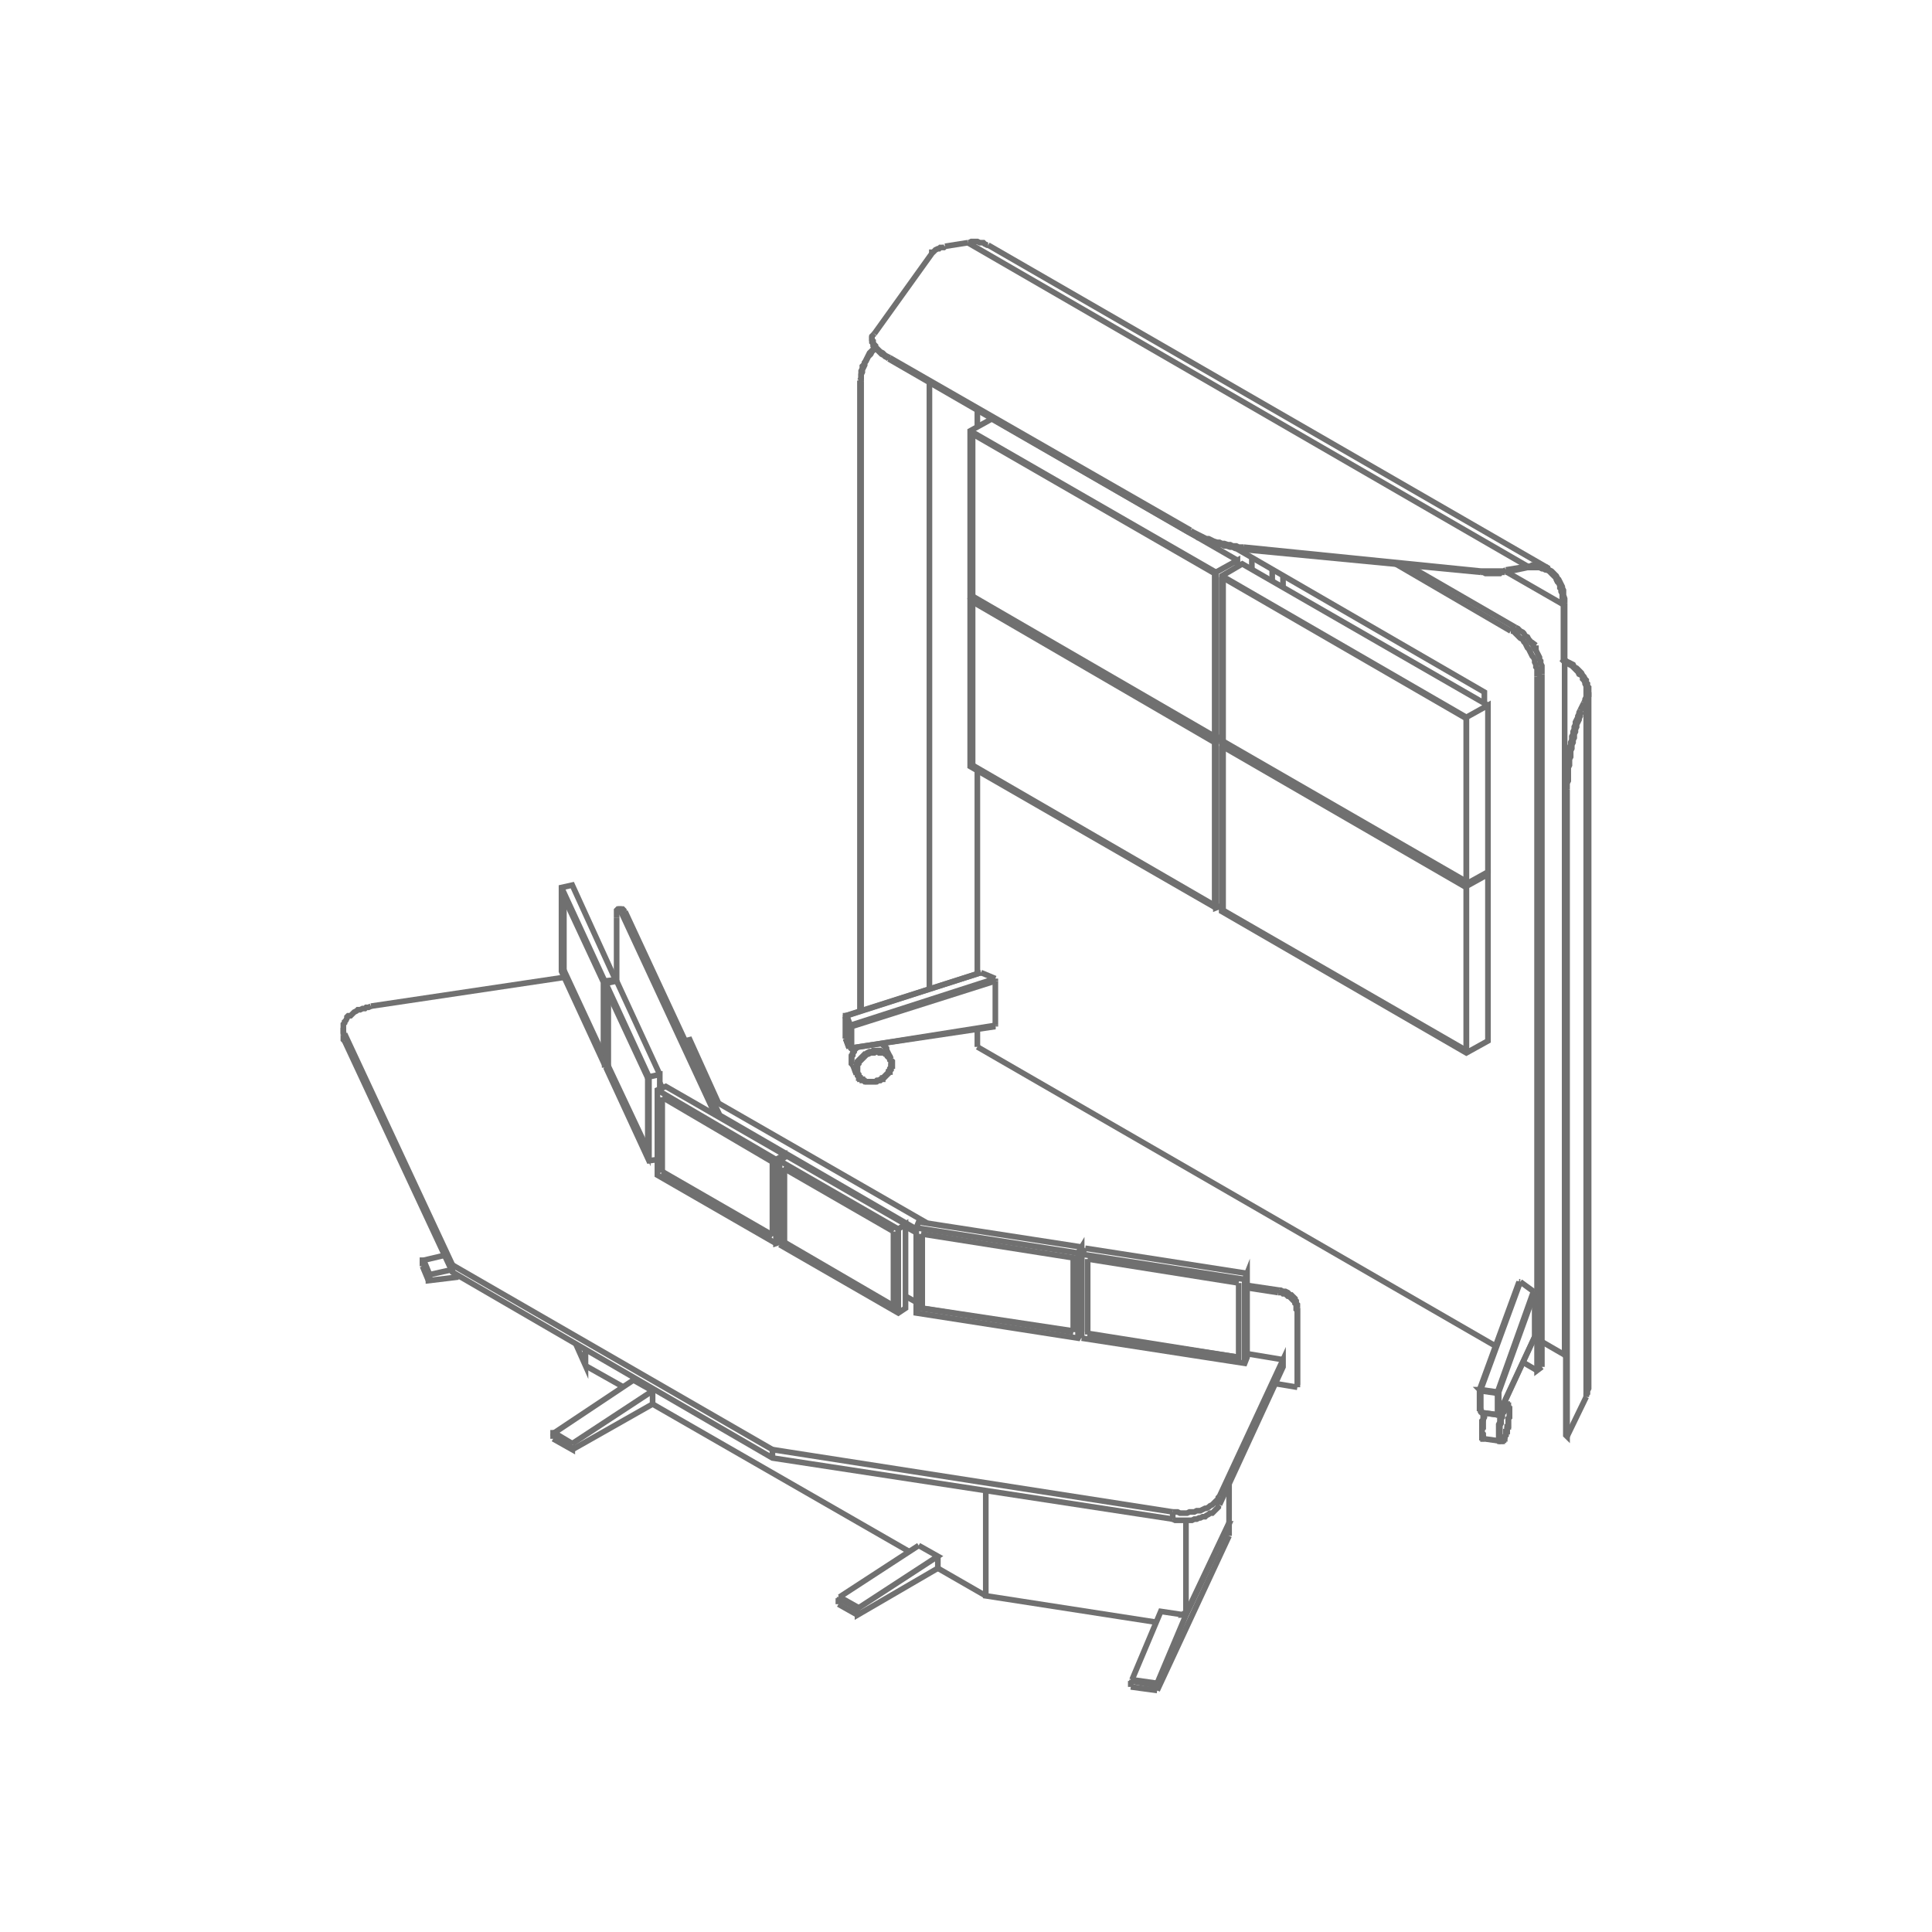 <svg id="Layer_1" data-name="Layer 1" xmlns="http://www.w3.org/2000/svg" viewBox="0 0 100 100"><defs><style>.cls-1{fill:none;stroke:#707070;stroke-miterlimit:10;stroke-width:0.292px;}</style></defs><title>p_especial_centro_control</title><polyline class="cls-1" points="77.7 74.597 77.636 74.597 77.636 74.534 77.574 74.534 77.574 74.473 77.574 74.411 77.574 74.349 77.574 74.287 77.574 74.224 77.574 74.162 77.574 74.1 77.574 74.038 77.574 73.976 77.574 73.852 77.574 73.79 77.574 73.728 77.636 73.604 77.636 73.542 77.636 73.48 77.636 73.356 77.7 73.294 77.7 73.231 77.7 73.17 77.761 73.046 77.761 72.984 77.761 72.922 77.823 72.922 77.823 72.86 77.823 72.798 77.884 72.798 77.884 72.736 77.946 72.674"/><polyline class="cls-1" points="77.884 72.922 77.823 72.984 77.823 73.046 77.823 73.108 77.761 73.17 77.761 73.231 77.761 73.294 77.761 73.356 77.7 73.418 77.7 73.542 77.7 73.604 77.7 73.666 77.636 73.79 77.636 73.852 77.636 73.914 77.636 74.038 77.636 74.1 77.636 74.162 77.636 74.224 77.636 74.287 77.636 74.349 77.636 74.411 77.636 74.473 77.7 74.473 77.7 74.534 77.7 74.597 77.761 74.597 77.761 74.534 77.823 74.534 77.823 74.473 77.884 74.411 77.884 74.349 77.946 74.287 77.946 74.224 77.946 74.162 78.01 74.1 78.01 73.976 78.01 73.914 78.071 73.852 78.071 73.79 78.071 73.666 78.071 73.604 78.071 73.542 78.071 73.418 78.133 73.356 78.133 73.294 78.133 73.231 78.133 73.108 78.133 73.046 78.133 72.984 78.071 72.984 78.071 72.922 78.071 72.86 78.071 72.798 78.01 72.736 77.946 72.798 77.946 72.86 77.884 72.86 77.884 72.922"/><polyline class="cls-1" points="76.831 73.17 76.831 73.231 76.831 73.294 76.831 73.356 76.769 73.48 76.769 73.542 76.769 73.666 76.769 73.728 76.769 73.79 76.769 73.914 76.705 73.976 76.705 74.038 76.705 74.1 76.705 74.162 76.769 74.224 76.769 74.287 76.769 74.349 76.769 74.411 76.769 74.473 76.831 74.473"/><polyline class="cls-1" points="77.7 74.597 77.7 74.597 77.761 74.597 77.823 74.534 77.823 74.473 77.884 74.473 77.884 74.411 77.884 74.349 77.946 74.287 77.946 74.224 77.946 74.162 77.946 74.1 78.01 74.1 78.01 74.038 78.01 73.976 78.01 73.914 78.01 73.852 78.071 73.852 78.071 73.79 78.071 73.728 78.071 73.666 78.071 73.604 78.071 73.542 78.071 73.48 78.071 73.418 78.133 73.356 78.133 73.294 78.133 73.231 78.133 73.17 78.133 73.108 78.133 73.046 78.133 72.984 78.133 72.922 78.071 72.922 78.071 72.86 78.071 72.798 78.071 72.736 78.01 72.736 78.01 72.674 77.946 72.674"/><line class="cls-1" x1="77.7" y1="74.597" x2="76.831" y2="74.473"/><line class="cls-1" x1="77.946" y1="72.674" x2="77.823" y2="72.674"/><polyline class="cls-1" points="76.831 73.108 76.769 73.17 76.769 73.231 76.769 73.294 76.769 73.356 76.769 73.418 76.769 73.48 76.705 73.542 76.705 73.604 76.705 73.666 76.705 73.728 76.705 73.79 76.705 73.852 76.705 73.914 76.705 73.976 76.705 74.038 76.705 74.1 76.705 74.162 76.705 74.224 76.705 74.287 76.705 74.349 76.705 74.411 76.769 74.411 76.769 74.473 76.831 74.473"/><polyline class="cls-1" points="45.316 18.021 45.193 18.145 45.131 18.207 45.069 18.331 44.944 18.455 44.882 18.579 44.821 18.703 44.757 18.765 44.757 18.89 44.698 19.013 44.634 19.138 44.634 19.262 44.572 19.386 44.572 19.51 44.572 19.634 44.572 19.758"/><polyline class="cls-1" points="44.511 19.696 44.572 19.572 44.572 19.448 44.572 19.323 44.572 19.199 44.634 19.076 44.634 18.952 44.698 18.89 44.757 18.765 44.821 18.641 44.882 18.518 44.944 18.393 45.006 18.269 45.069 18.207 45.193 18.083 45.254 17.959"/><line class="cls-1" x1="44.572" y1="19.758" x2="44.511" y2="19.696"/><line class="cls-1" x1="44.511" y1="19.696" x2="44.511" y2="52.326"/><line class="cls-1" x1="44.572" y1="19.758" x2="44.572" y2="52.326"/><line class="cls-1" x1="48.107" y1="19.758" x2="48.107" y2="51.209"/><line class="cls-1" x1="79.499" y1="33.406" x2="79.25" y2="33.219"/><line class="cls-1" x1="48.914" y1="12.748" x2="50.093" y2="12.562"/><polyline class="cls-1" points="50.093 12.562 50.155 12.562 50.278 12.5 50.404 12.5 50.465 12.5 50.588 12.5 50.714 12.562 50.775 12.562 50.901 12.562 50.962 12.624 51.088 12.686 51.147 12.686"/><line class="cls-1" x1="61.631" y1="27.45" x2="46.061" y2="18.518"/><line class="cls-1" x1="79.064" y1="29.311" x2="77.946" y2="29.497"/><line class="cls-1" x1="79.064" y1="29.311" x2="50.093" y2="12.562"/><line class="cls-1" x1="77.884" y1="29.621" x2="79.064" y2="29.373"/><polyline class="cls-1" points="79.063 29.373 79.187 29.373 79.312 29.373 79.374 29.373 79.499 29.373 79.622 29.373 79.684 29.373 79.807 29.435 79.871 29.435 79.994 29.497 80.055 29.497 80.181 29.559 80.243 29.621 80.304 29.684 80.366 29.746 80.429 29.808 80.553 29.932 80.553 29.993 80.614 30.118 80.676 30.18 80.74 30.304 80.74 30.428 80.801 30.49 80.801 30.614 80.863 30.738 80.863 30.862 80.863 30.986 80.924 31.172 80.924 31.296"/><line class="cls-1" x1="80.924" y1="31.296" x2="80.924" y2="34.212"/><line class="cls-1" x1="80.986" y1="34.15" x2="80.986" y2="31.234"/><polyline class="cls-1" points="80.986 31.234 80.986 31.11 80.986 30.986 80.924 30.8 80.924 30.676 80.924 30.552 80.863 30.428 80.863 30.366 80.801 30.242 80.74 30.118 80.676 29.993 80.614 29.932 80.553 29.808 80.489 29.746 80.429 29.684 80.366 29.621 80.304 29.559 80.181 29.497 80.117 29.435 80.055 29.373 79.93 29.373 79.871 29.311 79.745 29.311 79.622 29.311 79.558 29.249 79.435 29.249 79.312 29.249 79.187 29.311 79.063 29.311"/><line class="cls-1" x1="61.569" y1="27.574" x2="46" y2="18.579"/><line class="cls-1" x1="80.924" y1="31.296" x2="78.01" y2="29.621"/><line class="cls-1" x1="80.181" y1="29.435" x2="51.147" y2="12.686"/><polyline class="cls-1" points="81.793 36.756 81.732 36.88 81.732 36.942 81.67 37.066 81.67 37.128 81.606 37.252 81.545 37.376 81.545 37.5 81.483 37.624 81.483 37.748 81.422 37.872 81.422 37.996 81.358 38.12 81.358 38.306 81.298 38.43 81.298 38.554 81.235 38.679 81.235 38.865 81.173 38.988 81.173 39.175 81.173 39.298 81.111 39.423 81.111 39.609 81.111 39.733 81.111 39.857 81.048 40.043 81.048 40.167 81.048 40.292 81.048 40.416 81.048 40.54 81.048 40.664 81.048 40.788"/><line class="cls-1" x1="81.047" y1="40.788" x2="81.111" y2="40.85"/><polyline class="cls-1" points="81.111 40.85 81.111 40.726 81.111 40.54 81.173 40.416 81.173 40.292 81.173 40.167 81.173 40.043 81.173 39.857 81.173 39.733 81.235 39.609 81.235 39.423 81.235 39.298 81.298 39.175 81.298 38.988 81.298 38.865 81.358 38.741 81.358 38.554 81.422 38.43 81.422 38.306 81.483 38.183 81.483 37.996 81.545 37.872 81.545 37.748 81.606 37.624 81.606 37.5 81.67 37.376 81.732 37.252 81.732 37.189 81.793 37.066 81.793 36.942 81.855 36.88 81.916 36.818"/><line class="cls-1" x1="81.916" y1="36.818" x2="81.793" y2="36.755"/><polyline class="cls-1" points="81.048 40.788 81.048 74.287 81.111 74.349 81.111 40.85"/><line class="cls-1" x1="81.793" y1="36.755" x2="81.978" y2="36.383"/><polyline class="cls-1" points="81.978 36.383 82.042 36.259 82.042 36.198 82.103 36.073 82.103 36.011 82.103 35.887 82.103 35.825 82.103 35.701 82.103 35.639 82.103 35.515 82.042 35.391 82.042 35.329 81.978 35.205 81.916 35.142 81.916 35.019 81.855 34.956 81.732 34.895 81.67 34.77 81.606 34.708 81.545 34.646 81.422 34.522 81.358 34.46 81.235 34.398 81.111 34.336 80.986 34.274"/><line class="cls-1" x1="80.986" y1="34.274" x2="80.986" y2="70.13"/><line class="cls-1" x1="81.047" y1="70.192" x2="80.986" y2="70.13"/><line class="cls-1" x1="82.103" y1="72.301" x2="81.111" y2="74.349"/><line class="cls-1" x1="82.103" y1="36.383" x2="82.103" y2="72.301"/><line class="cls-1" x1="82.103" y1="36.383" x2="81.916" y2="36.818"/><polyline class="cls-1" points="81.048 34.212 81.173 34.274 81.298 34.336 81.422 34.398 81.483 34.522 81.606 34.584 81.67 34.646 81.793 34.77 81.855 34.832 81.916 34.956 81.978 35.019 82.042 35.142 82.103 35.205 82.103 35.329 82.165 35.391 82.165 35.515 82.227 35.577 82.227 35.701 82.227 35.825 82.227 35.887 82.227 36.011 82.165 36.073 82.165 36.198 82.103 36.259 82.103 36.383"/><polyline class="cls-1" points="82.227 71.681 82.227 71.805 82.227 71.867 82.165 71.991 82.165 72.115 82.103 72.177 82.103 72.301"/><line class="cls-1" x1="79.499" y1="33.406" x2="79.499" y2="33.654"/><line class="cls-1" x1="80.986" y1="70.13" x2="79.807" y2="69.448"/><polyline class="cls-1" points="80.986 34.274 80.924 34.212 80.986 34.15 81.048 34.212"/><line class="cls-1" x1="82.227" y1="35.825" x2="82.227" y2="71.681"/><polyline class="cls-1" points="48.233 13.12 48.233 13.058 48.294 13.058 48.358 12.996 48.417 12.934 48.543 12.873 48.604 12.873 48.666 12.81 48.73 12.81 48.853 12.81 48.914 12.748"/><polyline class="cls-1" points="46.061 18.518 45.936 18.455 45.813 18.393 45.751 18.331 45.687 18.269 45.567 18.207 45.503 18.145 45.441 18.083 45.38 18.021 45.316 17.959 45.316 17.897 45.254 17.835 45.193 17.773 45.193 17.711 45.193 17.649 45.131 17.587 45.131 17.525 45.131 17.463 45.131 17.401 45.193 17.338 45.254 17.276"/><polyline class="cls-1" points="64.361 28.319 64.237 28.319 64.114 28.319 63.989 28.257 63.802 28.257 63.679 28.195 63.556 28.195 63.369 28.132 63.243 28.132 63.12 28.071 62.997 28.071 62.81 28.009 62.687 27.947 62.561 27.885 62.438 27.885 62.315 27.823 62.19 27.761 62.066 27.698 61.941 27.636 61.818 27.574 61.695 27.512 61.631 27.45"/><polyline class="cls-1" points="77.946 29.497 77.823 29.559 77.761 29.559 77.636 29.559 77.513 29.559 77.387 29.559 77.264 29.559 77.202 29.559 77.079 29.559 76.954 29.559 76.831 29.559 76.644 29.559"/><line class="cls-1" x1="76.644" y1="29.559" x2="76.644" y2="29.621"/><polyline class="cls-1" points="76.644 29.621 76.769 29.621 76.892 29.684 77.016 29.684 77.141 29.684 77.264 29.684 77.387 29.684 77.513 29.684 77.636 29.684 77.7 29.621 77.823 29.621 77.884 29.621"/><line class="cls-1" x1="77.884" y1="29.621" x2="77.946" y2="29.497"/><polyline class="cls-1" points="61.569 27.574 61.695 27.636 61.818 27.698 61.941 27.761 62.005 27.823 62.128 27.823 62.251 27.885 62.438 27.947 62.561 28.009 62.687 28.071 62.81 28.071 62.933 28.132 63.12 28.195 63.243 28.195 63.369 28.257 63.492 28.257 63.679 28.319 63.802 28.319 63.927 28.381 64.114 28.381 64.237 28.381 64.361 28.443"/><polyline class="cls-1" points="45.131 17.525 45.131 17.525 45.131 17.587 45.131 17.649 45.131 17.711 45.193 17.773 45.193 17.835 45.193 17.897 45.254 17.959 45.316 18.021 45.38 18.083 45.441 18.145 45.503 18.207 45.567 18.269 45.628 18.331 45.751 18.393 45.813 18.455 45.936 18.518 46 18.579"/><line class="cls-1" x1="64.361" y1="28.443" x2="64.361" y2="28.319"/><line class="cls-1" x1="61.631" y1="27.45" x2="61.569" y2="27.574"/><line class="cls-1" x1="46" y1="18.579" x2="46.061" y2="18.518"/><line class="cls-1" x1="45.131" y1="17.525" x2="45.131" y2="17.401"/><line class="cls-1" x1="45.254" y1="17.276" x2="48.233" y2="13.12"/><line class="cls-1" x1="76.644" y1="29.559" x2="64.361" y2="28.319"/><line class="cls-1" x1="64.361" y1="28.443" x2="76.644" y2="29.621"/><line class="cls-1" x1="72.86" y1="29.249" x2="78.443" y2="32.475"/><line class="cls-1" x1="53.567" y1="22.922" x2="53.567" y2="22.984"/><line class="cls-1" x1="78.195" y1="32.661" x2="72.238" y2="29.187"/><polyline class="cls-1" points="63.866 28.319 76.831 35.825 76.831 36.383"/><polyline class="cls-1" points="79.807 34.895 79.807 34.77 79.807 34.646 79.807 34.584 79.807 34.46 79.745 34.336 79.745 34.212 79.684 34.15 79.684 34.026 79.622 33.902 79.558 33.778 79.499 33.654 79.435 33.592 79.374 33.467 79.312 33.343 79.25 33.281 79.187 33.157 79.127 33.095 79.063 32.971 78.94 32.909 78.876 32.785 78.815 32.723 78.692 32.661 78.628 32.599 78.569 32.537 78.443 32.475"/><line class="cls-1" x1="78.443" y1="32.475" x2="78.195" y2="32.661"/><polyline class="cls-1" points="78.195 32.661 78.32 32.661 78.382 32.723 78.443 32.785 78.569 32.909 78.628 32.971 78.692 33.033 78.815 33.095 78.876 33.219 78.94 33.281 79.002 33.406 79.063 33.53 79.127 33.592 79.187 33.716 79.25 33.84 79.312 33.964 79.374 34.026 79.435 34.15 79.435 34.274 79.499 34.398 79.499 34.522 79.558 34.584 79.558 34.708 79.558 34.832 79.558 34.895 79.558 35.019"/><line class="cls-1" x1="79.558" y1="35.019" x2="79.807" y2="34.895"/><line class="cls-1" x1="79.807" y1="70.75" x2="79.807" y2="34.895"/><line class="cls-1" x1="50.588" y1="54.187" x2="50.588" y2="53.257"/><line class="cls-1" x1="50.588" y1="50.403" x2="50.588" y2="39.857"/><line class="cls-1" x1="50.588" y1="22.116" x2="50.588" y2="21.185"/><line class="cls-1" x1="79.558" y1="70.937" x2="78.815" y2="70.502"/><line class="cls-1" x1="77.451" y1="69.696" x2="50.588" y2="54.187"/><polyline class="cls-1" points="79.807 70.75 79.558 70.937 79.558 35.019"/><polyline class="cls-1" points="51.519 50.651 51.519 50.713 51.519 50.775"/><polyline class="cls-1" points="51.519 53.071 51.519 53.071 51.519 53.133"/><polyline class="cls-1" points="43.767 52.574 43.767 52.574 43.827 52.574 43.767 52.574 43.767 52.636"/><polyline class="cls-1" points="44.013 54.249 44.013 54.249 44.075 54.249 44.013 54.249 43.952 54.249"/><line class="cls-1" x1="43.952" y1="54.249" x2="43.767" y2="53.753"/><line class="cls-1" x1="51.519" y1="53.071" x2="44.075" y2="54.249"/><polyline class="cls-1" points="43.952 53.133 43.952 53.133 44.013 53.133 44.075 53.133 44.013 53.133 44.013 53.071 43.952 53.071 43.952 53.133"/><line class="cls-1" x1="51.519" y1="50.651" x2="44.014" y2="53.071"/><line class="cls-1" x1="44.075" y1="53.133" x2="51.519" y2="50.775"/><line class="cls-1" x1="43.767" y1="52.636" x2="43.952" y2="53.133"/><line class="cls-1" x1="44.014" y1="53.071" x2="43.827" y2="52.574"/><line class="cls-1" x1="43.952" y1="53.133" x2="43.952" y2="54.249"/><line class="cls-1" x1="44.075" y1="54.249" x2="44.075" y2="53.133"/><line class="cls-1" x1="43.827" y1="52.574" x2="50.775" y2="50.341"/><line class="cls-1" x1="43.767" y1="53.753" x2="43.767" y2="52.636"/><path class="cls-1" d="M43.767,53.722l.002.013"/><path class="cls-1" d="M43.788,52.576a.029.029,0,0,0-.021.03"/><path class="cls-1" d="M44.018,54.231a.028.028,0,0,0,.032.018"/><line class="cls-1" x1="43.767" y1="53.753" x2="43.952" y2="54.249"/><line class="cls-1" x1="44.014" y1="54.249" x2="51.519" y2="53.133"/><line class="cls-1" x1="43.767" y1="52.574" x2="50.775" y2="50.341"/><line class="cls-1" x1="43.767" y1="53.753" x2="43.767" y2="52.636"/><line class="cls-1" x1="50.775" y1="50.341" x2="51.519" y2="50.651"/><line class="cls-1" x1="51.519" y1="50.775" x2="51.519" y2="53.071"/><line class="cls-1" x1="78.692" y1="66.346" x2="79.374" y2="66.843"/><polyline class="cls-1" points="79.374 66.843 79.374 66.843 79.374 66.904 79.435 66.904"/><line class="cls-1" x1="79.435" y1="66.904" x2="79.435" y2="69.2"/><polyline class="cls-1" points="78.628 66.345 78.628 66.345 78.692 66.345"/><polyline class="cls-1" points="77.574 73.231 77.574 73.17 77.513 73.231"/><line class="cls-1" x1="79.435" y1="69.2" x2="77.574" y2="73.17"/><polyline class="cls-1" points="77.574 72.053 77.574 72.053 77.513 72.053 77.513 72.115 77.574 72.115 77.574 72.053"/><polyline class="cls-1" points="76.582 73.046 76.582 73.046 76.644 73.046 76.644 73.108"/><line class="cls-1" x1="77.513" y1="73.231" x2="76.644" y2="73.108"/><polyline class="cls-1" points="76.644 71.991 76.644 71.929 76.582 71.929 76.644 71.991"/><line class="cls-1" x1="76.644" y1="71.929" x2="78.692" y2="66.346"/><line class="cls-1" x1="76.644" y1="73.108" x2="76.644" y2="71.991"/><line class="cls-1" x1="77.513" y1="72.053" x2="76.644" y2="71.929"/><polyline class="cls-1" points="76.644 71.991 77.513 72.115 77.513 73.231"/><line class="cls-1" x1="77.574" y1="73.17" x2="77.574" y2="72.053"/><line class="cls-1" x1="79.374" y1="66.843" x2="77.513" y2="72.053"/><line class="cls-1" x1="77.574" y1="72.053" x2="79.435" y2="66.904"/><path class="cls-1" d="M77.476,73.231a.029.029,0,0,0,.032-.017"/><line class="cls-1" x1="79.435" y1="69.2" x2="77.574" y2="73.231"/><path class="cls-1" d="M76.644,73.077a.032.032,0,0,0,.028.031"/><line class="cls-1" x1="77.513" y1="73.231" x2="76.644" y2="73.108"/><path class="cls-1" d="M76.646,71.95l-.002.01"/><polyline class="cls-1" points="78.628 66.345 76.582 71.929 76.582 73.046"/><line class="cls-1" x1="66.409" y1="29.808" x2="66.409" y2="30.366"/><line class="cls-1" x1="65.85" y1="29.497" x2="65.85" y2="30.055"/><line class="cls-1" x1="64.796" y1="29.435" x2="64.796" y2="28.877"/><polyline class="cls-1" points="44.139 55.117 44.075 55.055 44.075 54.994 44.075 54.932 44.075 54.869 44.075 54.808 44.075 54.745 44.075 54.684 44.139 54.621 44.139 54.497 44.201 54.435 44.201 54.374 44.262 54.311 44.324 54.249 44.385 54.187"/><polyline class="cls-1" points="45.628 54.001 45.687 54.064 45.751 54.125 45.813 54.125 45.813 54.187 45.874 54.249 45.874 54.311"/><polyline class="cls-1" points="46.123 54.808 46.061 54.745 46.061 54.684 46 54.621 45.936 54.559 45.874 54.497 45.813 54.497 45.751 54.435 45.687 54.435 45.628 54.435 45.567 54.374 45.441 54.374 45.38 54.374 45.316 54.374 45.193 54.374 45.131 54.435 45.069 54.435 45.006 54.435 44.882 54.497 44.821 54.559 44.757 54.559 44.698 54.621 44.634 54.684 44.572 54.745 44.511 54.808 44.449 54.869 44.385 54.932 44.385 54.994 44.324 55.055 44.324 55.117 44.324 55.18 44.262 55.242 44.262 55.366 44.262 55.428 44.324 55.49 44.324 55.552 44.324 55.614"/><polyline class="cls-1" points="45.254 55.987 45.131 55.987 45.069 55.987 45.006 55.987 44.944 55.987 44.821 55.987 44.757 55.924 44.698 55.924 44.634 55.862 44.572 55.862 44.511 55.8 44.511 55.738 44.449 55.676 44.449 55.614 44.385 55.552 44.385 55.49 44.385 55.428 44.324 55.366 44.385 55.304 44.385 55.242 44.385 55.18 44.385 55.117 44.449 55.055 44.449 54.994 44.511 54.932 44.572 54.869 44.634 54.808 44.698 54.745 44.757 54.684 44.821 54.621 44.882 54.559 44.944 54.559 45.069 54.497 45.131 54.497 45.193 54.497 45.254 54.497 45.38 54.435 45.441 54.435 45.503 54.497 45.567 54.497 45.687 54.497 45.751 54.497 45.813 54.559 45.874 54.559 45.936 54.621 45.936 54.684 46 54.745 46.061 54.808 46.061 54.869 46.123 54.932 46.123 54.994 46.123 55.055 46.123 55.117 46.123 55.18 46.123 55.242 46.061 55.304 46.061 55.366 46 55.428 46 55.49 45.936 55.552 45.874 55.614 45.813 55.676 45.751 55.738 45.687 55.8 45.628 55.862 45.567 55.862 45.503 55.924 45.38 55.924 45.316 55.987 45.254 55.987"/><polyline class="cls-1" points="44.139 55.117 44.075 55.055 44.075 54.994 44.075 54.932 44.075 54.869 44.075 54.808 44.075 54.745 44.075 54.684 44.075 54.621 44.139 54.559 44.139 54.497 44.201 54.435 44.201 54.374 44.262 54.311 44.324 54.249"/><polyline class="cls-1" points="45.628 54.001 45.687 54.064 45.751 54.125 45.813 54.125 45.813 54.187 45.874 54.249 45.874 54.311"/><polyline class="cls-1" points="46.123 54.808 46.123 54.808 46.123 54.869 46.185 54.932 46.185 54.994 46.185 55.055 46.185 55.117 46.185 55.18 46.123 55.18 46.123 55.242 46.123 55.304 46.123 55.366 46.061 55.428 46.061 55.49 46 55.49 46 55.552 45.936 55.614 45.874 55.676 45.813 55.738 45.751 55.8 45.687 55.8 45.687 55.862 45.628 55.862 45.567 55.924 45.503 55.924 45.441 55.924 45.38 55.987 45.316 55.987 45.254 55.987 45.193 55.987 45.131 55.987 45.069 55.987 45.006 55.987 44.944 55.987 44.882 55.987 44.821 55.987 44.757 55.987 44.698 55.924 44.634 55.924 44.634 55.862 44.572 55.862 44.511 55.862 44.511 55.8 44.449 55.8 44.449 55.738 44.385 55.676 44.385 55.614 44.324 55.614"/><line class="cls-1" x1="44.324" y1="55.614" x2="44.139" y2="55.117"/><line class="cls-1" x1="46.123" y1="54.808" x2="45.874" y2="54.311"/><polyline class="cls-1" points="63.307 38.679 63.307 47.116 63.243 47.116 63.243 38.616"/><polyline class="cls-1" points="63.307 47.116 75.898 54.374 63.243 47.116"/><polyline class="cls-1" points="63.243 38.616 75.898 45.937 75.898 54.374"/><polyline class="cls-1" points="75.898 54.497 75.898 45.875 77.016 45.254 77.016 53.877 75.898 54.497 63.243 47.177 63.243 38.554 63.307 38.492"/><line class="cls-1" x1="76.892" y1="45.192" x2="77.016" y2="45.254"/><line class="cls-1" x1="75.898" y1="45.875" x2="63.243" y2="38.554"/><polyline class="cls-1" points="50.342 31.172 50.342 39.609 50.278 39.609 50.278 31.11"/><line class="cls-1" x1="62.871" y1="46.929" x2="50.278" y2="39.609"/><line class="cls-1" x1="62.871" y1="46.867" x2="50.342" y2="39.609"/><polyline class="cls-1" points="50.278 31.11 62.871 38.43 62.871 46.929"/><polyline class="cls-1" points="63.243 38.244 62.933 38.368 62.933 46.991 63.243 46.867"/><polyline class="cls-1" points="50.342 30.986 50.217 31.048 50.217 39.671 62.933 46.991"/><line class="cls-1" x1="62.933" y1="38.368" x2="50.217" y2="31.048"/><polyline class="cls-1" points="63.307 29.932 63.307 38.368 63.243 38.368 63.243 29.87"/><polyline class="cls-1" points="63.307 38.368 75.898 45.627 63.243 38.368"/><polyline class="cls-1" points="63.243 29.87 75.898 37.189 75.898 45.627"/><polyline class="cls-1" points="75.898 45.75 75.898 37.128 77.016 36.507 77.016 45.131 75.898 45.75 63.243 38.43 63.243 29.808 64.299 29.187 77.016 36.507"/><line class="cls-1" x1="75.898" y1="37.128" x2="63.243" y2="29.808"/><polyline class="cls-1" points="50.342 22.425 50.342 30.862 50.278 30.862 50.278 22.425"/><line class="cls-1" x1="62.871" y1="38.182" x2="50.278" y2="30.862"/><line class="cls-1" x1="62.871" y1="38.12" x2="50.342" y2="30.862"/><polyline class="cls-1" points="50.278 22.425 62.871 29.684 62.871 38.183"/><polyline class="cls-1" points="63.243 38.12 62.933 38.244 62.933 29.621 64.051 29.001 64.051 29.311"/><polyline class="cls-1" points="64.051 29.001 51.334 21.682 50.217 22.301 50.217 30.924 62.933 38.244"/><line class="cls-1" x1="62.933" y1="29.621" x2="50.217" y2="22.301"/><polyline class="cls-1" points="63.12 77.45 63.059 77.512 63.059 77.574 62.997 77.637 62.933 77.698 62.871 77.761 62.81 77.822 62.748 77.885 62.625 77.946 62.561 78.008 62.438 78.071 62.377 78.071 62.251 78.133 62.128 78.194 62.066 78.194 61.941 78.194 61.818 78.257 61.695 78.257 61.569 78.257 61.446 78.318 61.321 78.318 61.198 78.318 61.072 78.318 60.949 78.257 60.826 78.257 60.7 78.257"/><line class="cls-1" x1="60.7" y1="78.257" x2="60.7" y2="78.629"/><polyline class="cls-1" points="60.7 78.629 60.826 78.691 60.949 78.691 61.072 78.691 61.198 78.691 61.321 78.691 61.446 78.691 61.569 78.691 61.695 78.691 61.818 78.629 61.941 78.629 62.066 78.567 62.128 78.567 62.251 78.505 62.377 78.505 62.438 78.443 62.561 78.38 62.625 78.318 62.748 78.318 62.81 78.257 62.871 78.194 62.933 78.133 62.997 78.071 63.059 78.008 63.059 77.946 63.12 77.885"/><line class="cls-1" x1="63.12" y1="77.885" x2="63.12" y2="77.45"/><polyline class="cls-1" points="17.773 53.567 17.773 53.629 17.773 53.691 17.773 53.753 17.773 53.815 17.835 53.877"/><polyline class="cls-1" points="17.835 53.505 17.773 53.443 17.773 53.381 17.773 53.257 17.773 53.195 17.773 53.133 17.773 53.071 17.773 53.009 17.835 52.946 17.835 52.884 17.899 52.822 17.96 52.698 17.96 52.636 18.022 52.574 18.145 52.574 18.207 52.512 18.27 52.45 18.332 52.388 18.455 52.326 18.517 52.264 18.642 52.264 18.765 52.202 18.891 52.202 18.952 52.14 19.076 52.14 19.201 52.078"/><line class="cls-1" x1="17.835" y1="53.877" x2="17.835" y2="53.505"/><line class="cls-1" x1="17.773" y1="53.567" x2="17.773" y2="53.195"/><polyline class="cls-1" points="63.12 77.885 66.409 70.75 66.409 70.378 63.12 77.45"/><polyline class="cls-1" points="17.835 53.877 23.42 65.85 39.981 75.465 60.7 78.629"/><line class="cls-1" x1="29.188" y1="50.589" x2="19.201" y2="52.078"/><polyline class="cls-1" points="23.42 65.85 23.42 65.478 17.835 53.505"/><line class="cls-1" x1="34.276" y1="56.296" x2="34.15" y2="56.048"/><line class="cls-1" x1="47.425" y1="67.4" x2="46.869" y2="67.091"/><line class="cls-1" x1="66.409" y1="70.378" x2="64.548" y2="70.068"/><polyline class="cls-1" points="39.981 75.465 39.981 75.031 60.7 78.257"/><line class="cls-1" x1="23.42" y1="65.478" x2="39.981" y2="75.031"/><polyline class="cls-1" points="30.305 69.881 30.305 70.688 29.808 69.572"/><line class="cls-1" x1="63.617" y1="78.877" x2="63.617" y2="79.497"/><line class="cls-1" x1="63.617" y1="76.83" x2="63.617" y2="78.814"/><line class="cls-1" x1="63.617" y1="79.497" x2="59.895" y2="87.5"/><line class="cls-1" x1="61.385" y1="78.691" x2="61.385" y2="83.529"/><polyline class="cls-1" points="51.024 77.14 51.024 82.599 59.831 83.963"/><line class="cls-1" x1="47.053" y1="80.304" x2="33.778" y2="72.674"/><line class="cls-1" x1="51.024" y1="82.599" x2="48.543" y2="81.172"/><line class="cls-1" x1="32.289" y1="71.805" x2="30.305" y2="70.688"/><polyline class="cls-1" points="47.984 63.306 37.19 57.103 35.703 53.815 35.452 53.877"/><line class="cls-1" x1="21.867" y1="65.54" x2="21.867" y2="65.291"/><polyline class="cls-1" points="21.931 65.229 21.867 65.229 21.867 65.291"/><line class="cls-1" x1="21.931" y1="65.229" x2="22.984" y2="64.981"/><line class="cls-1" x1="21.867" y1="65.291" x2="22.177" y2="66.036"/><polyline class="cls-1" points="22.177 66.036 22.239 66.036 22.239 65.974"/><line class="cls-1" x1="22.239" y1="65.974" x2="21.931" y2="65.229"/><polyline class="cls-1" points="23.728 66.098 22.177 66.284 22.177 66.036"/><line class="cls-1" x1="23.356" y1="65.725" x2="22.239" y2="65.974"/><line class="cls-1" x1="21.867" y1="65.54" x2="22.177" y2="66.284"/><polyline class="cls-1" points="28.69 74.162 28.69 74.162 28.629 74.162 28.629 74.224"/><line class="cls-1" x1="28.629" y1="74.224" x2="29.621" y2="74.783"/><polyline class="cls-1" points="29.621 74.783 29.621 74.783 29.621 74.721"/><line class="cls-1" x1="29.621" y1="74.721" x2="28.69" y2="74.162"/><line class="cls-1" x1="28.69" y1="74.162" x2="32.786" y2="71.433"/><line class="cls-1" x1="28.629" y1="74.473" x2="28.629" y2="74.224"/><polyline class="cls-1" points="32.786 71.433 33.778 71.991 29.621 74.721"/><polyline class="cls-1" points="28.629 74.473 29.621 75.031 29.621 74.783"/><polyline class="cls-1" points="29.621 75.031 33.778 72.674 33.778 71.991"/><polyline class="cls-1" points="63.556 78.877 63.617 78.877 61.385 83.592"/><polyline class="cls-1" points="63.617 78.814 61.385 83.53 61.321 83.592 61.385 83.592"/><polyline class="cls-1" points="61.321 83.592 61.321 83.53 61.385 83.53"/><line class="cls-1" x1="59.895" y1="87.127" x2="61.385" y2="83.592"/><polyline class="cls-1" points="61.321 83.592 60.082 83.406 58.593 86.942"/><polyline class="cls-1" points="59.895 87.251 59.895 87.189 59.895 87.127"/><line class="cls-1" x1="59.895" y1="87.127" x2="58.593" y2="86.942"/><polyline class="cls-1" points="58.593 86.942 58.593 86.942 58.593 87.004 58.529 87.004"/><line class="cls-1" x1="58.529" y1="87.004" x2="59.895" y2="87.251"/><polyline class="cls-1" points="44.385 83.282 44.385 83.282 44.385 83.22 44.449 83.22"/><line class="cls-1" x1="44.449" y1="83.22" x2="43.455" y2="82.661"/><polyline class="cls-1" points="43.455 82.661 43.455 82.661 43.455 82.723 43.395 82.723"/><line class="cls-1" x1="43.395" y1="82.723" x2="44.385" y2="83.281"/><line class="cls-1" x1="59.895" y1="87.5" x2="59.895" y2="87.251"/><line class="cls-1" x1="58.529" y1="87.314" x2="58.529" y2="87.004"/><line class="cls-1" x1="43.395" y1="83.033" x2="43.395" y2="82.723"/><line class="cls-1" x1="59.895" y1="87.5" x2="58.529" y2="87.314"/><polyline class="cls-1" points="48.543 80.552 48.543 81.172 44.385 83.592 44.385 83.282"/><line class="cls-1" x1="44.385" y1="83.592" x2="43.395" y2="83.033"/><line class="cls-1" x1="47.551" y1="79.993" x2="43.455" y2="82.661"/><polyline class="cls-1" points="44.449 83.22 48.543 80.552 47.551 79.994"/><polyline class="cls-1" points="31.917 47.487 31.917 47.425 31.917 47.364 31.917 47.301 31.917 47.239 31.917 47.177 31.917 47.116 31.979 47.053 32.043 47.053 32.043 47.116 32.102 47.116 32.102 47.177 32.166 47.239"/><line class="cls-1" x1="32.166" y1="47.239" x2="32.353" y2="47.177"/><polyline class="cls-1" points="32.353 47.177 32.289 47.177 32.289 47.116 32.228 47.053 32.166 47.053"/><polyline class="cls-1" points="67.152 67.711 67.152 67.649 67.152 67.587 67.152 67.525 67.091 67.463 67.091 67.339 67.029 67.276 67.029 67.214 66.967 67.152 66.903 67.09 66.844 67.029 66.78 67.029 66.719 66.966 66.657 66.904 66.532 66.843 66.47 66.843 66.409 66.843 66.285 66.78 66.222 66.78"/><line class="cls-1" x1="66.222" y1="66.78" x2="66.16" y2="66.904"/><polyline class="cls-1" points="66.16 66.904 66.285 66.904 66.347 66.904 66.409 66.966 66.532 66.966 66.593 67.029 66.657 67.09 66.719 67.09 66.78 67.152 66.844 67.214 66.903 67.276 66.967 67.339 67.029 67.4 67.029 67.463 67.091 67.525 67.091 67.587 67.091 67.711 67.091 67.773 67.152 67.835"/><line class="cls-1" x1="67.152" y1="67.835" x2="67.152" y2="67.711"/><line class="cls-1" x1="32.166" y1="47.053" x2="31.979" y2="47.053"/><line class="cls-1" x1="31.917" y1="50.775" x2="31.917" y2="47.487"/><line class="cls-1" x1="32.166" y1="47.239" x2="37.005" y2="57.661"/><line class="cls-1" x1="40.602" y1="59.832" x2="40.663" y2="59.895"/><line class="cls-1" x1="46.869" y1="63.492" x2="47.425" y2="63.802"/><line class="cls-1" x1="64.548" y1="66.656" x2="66.16" y2="66.904"/><line class="cls-1" x1="66.222" y1="66.78" x2="64.548" y2="66.532"/><polyline class="cls-1" points="47.425 63.617 37.252 57.723 32.353 47.177"/><line class="cls-1" x1="67.152" y1="71.681" x2="67.152" y2="67.711"/><polyline class="cls-1" points="67.152 71.681 67.152 71.805 67.152 67.835"/><line class="cls-1" x1="66.037" y1="71.619" x2="67.152" y2="71.805"/><polyline class="cls-1" points="46.246 63.741 46.246 67.649 40.54 64.299"/><polyline class="cls-1" points="40.54 60.453 40.54 64.299 40.602 64.299 46.246 67.587"/><line class="cls-1" x1="40.602" y1="60.453" x2="40.602" y2="64.299"/><line class="cls-1" x1="40.54" y1="60.453" x2="46.246" y2="63.741"/><polyline class="cls-1" points="40.353 64.423 40.353 60.08 40.725 59.832"/><polyline class="cls-1" points="46.495 67.959 46.495 63.617 46.869 63.368 46.869 67.711 46.495 67.959 40.353 64.423"/><line class="cls-1" x1="46.869" y1="63.368" x2="40.725" y2="59.832"/><line class="cls-1" x1="40.353" y1="60.08" x2="46.495" y2="63.617"/><polyline class="cls-1" points="34.276 56.855 34.276 60.639 34.276 60.701 34.276 56.792"/><line class="cls-1" x1="39.981" y1="63.988" x2="34.276" y2="60.701"/><line class="cls-1" x1="39.981" y1="63.927" x2="34.276" y2="60.639"/><polyline class="cls-1" points="34.276 56.792 39.981 60.142 39.981 63.988"/><polyline class="cls-1" points="40.353 64.299 40.166 64.361 40.166 60.018 40.602 59.77 40.602 59.895"/><polyline class="cls-1" points="40.602 59.77 34.46 56.234 34.027 56.42 34.027 60.825 40.166 64.361"/><line class="cls-1" x1="40.166" y1="60.018" x2="34.027" y2="56.42"/><polyline class="cls-1" points="64.114 66.408 64.114 70.254 56.297 69.075"/><polyline class="cls-1" points="56.297 69.013 56.297 65.167 56.297 69.075 56.297 69.013 64.114 70.254"/><line class="cls-1" x1="56.297" y1="65.167" x2="64.114" y2="66.408"/><polyline class="cls-1" points="55.986 69.262 55.986 64.919 56.173 64.609"/><polyline class="cls-1" points="64.425 70.564 64.425 66.222 64.548 65.912 64.548 70.254 64.425 70.564 55.986 69.262"/><line class="cls-1" x1="64.548" y1="65.912" x2="56.173" y2="64.609"/><line class="cls-1" x1="55.986" y1="64.919" x2="64.424" y2="66.222"/><polyline class="cls-1" points="47.735 63.865 47.735 67.711 47.674 67.711 47.674 63.865"/><line class="cls-1" x1="55.551" y1="68.951" x2="47.674" y2="67.711"/><line class="cls-1" x1="55.551" y1="68.889" x2="47.735" y2="67.711"/><polyline class="cls-1" points="47.674 63.865 55.551 65.105 55.551 68.951"/><polyline class="cls-1" points="55.799 69.262 55.799 64.857 55.986 64.547 55.986 68.889 55.799 69.262 47.425 67.959 47.425 63.554 47.551 63.244 55.986 64.547"/><line class="cls-1" x1="55.8" y1="64.857" x2="47.425" y2="63.554"/><polyline class="cls-1" points="33.53 55.8 33.53 59.708 31.42 55.18"/><polyline class="cls-1" points="31.42 51.271 31.42 55.18 31.484 55.18 33.53 59.522"/><line class="cls-1" x1="31.484" y1="51.396" x2="31.484" y2="55.18"/><line class="cls-1" x1="31.42" y1="51.271" x2="33.53" y2="55.8"/><polyline class="cls-1" points="31.359 55.242 31.359 50.899 31.917 50.775"/><polyline class="cls-1" points="34.027 60.018 33.591 60.08 31.359 55.242"/><polyline class="cls-1" points="34.15 56.358 34.15 55.614 33.591 55.738 33.591 60.08"/><line class="cls-1" x1="34.15" y1="55.614" x2="31.917" y2="50.775"/><line class="cls-1" x1="31.359" y1="50.899" x2="33.591" y2="55.738"/><polyline class="cls-1" points="29.187 46.433 29.187 50.217 29.126 50.217 29.126 46.309"/><line class="cls-1" x1="31.236" y1="54.745" x2="29.126" y2="50.217"/><line class="cls-1" x1="31.236" y1="54.621" x2="29.188" y2="50.217"/><polyline class="cls-1" points="29.126 46.309 31.236 50.837 31.236 54.745"/><polyline class="cls-1" points="31.359 55.117 31.297 55.117 31.297 50.775 31.856 50.713 31.856 50.775"/><polyline class="cls-1" points="31.856 50.713 29.621 45.813 29.064 45.937 29.064 50.279 31.297 55.117"/><line class="cls-1" x1="31.297" y1="50.775" x2="29.064" y2="45.937"/></svg>